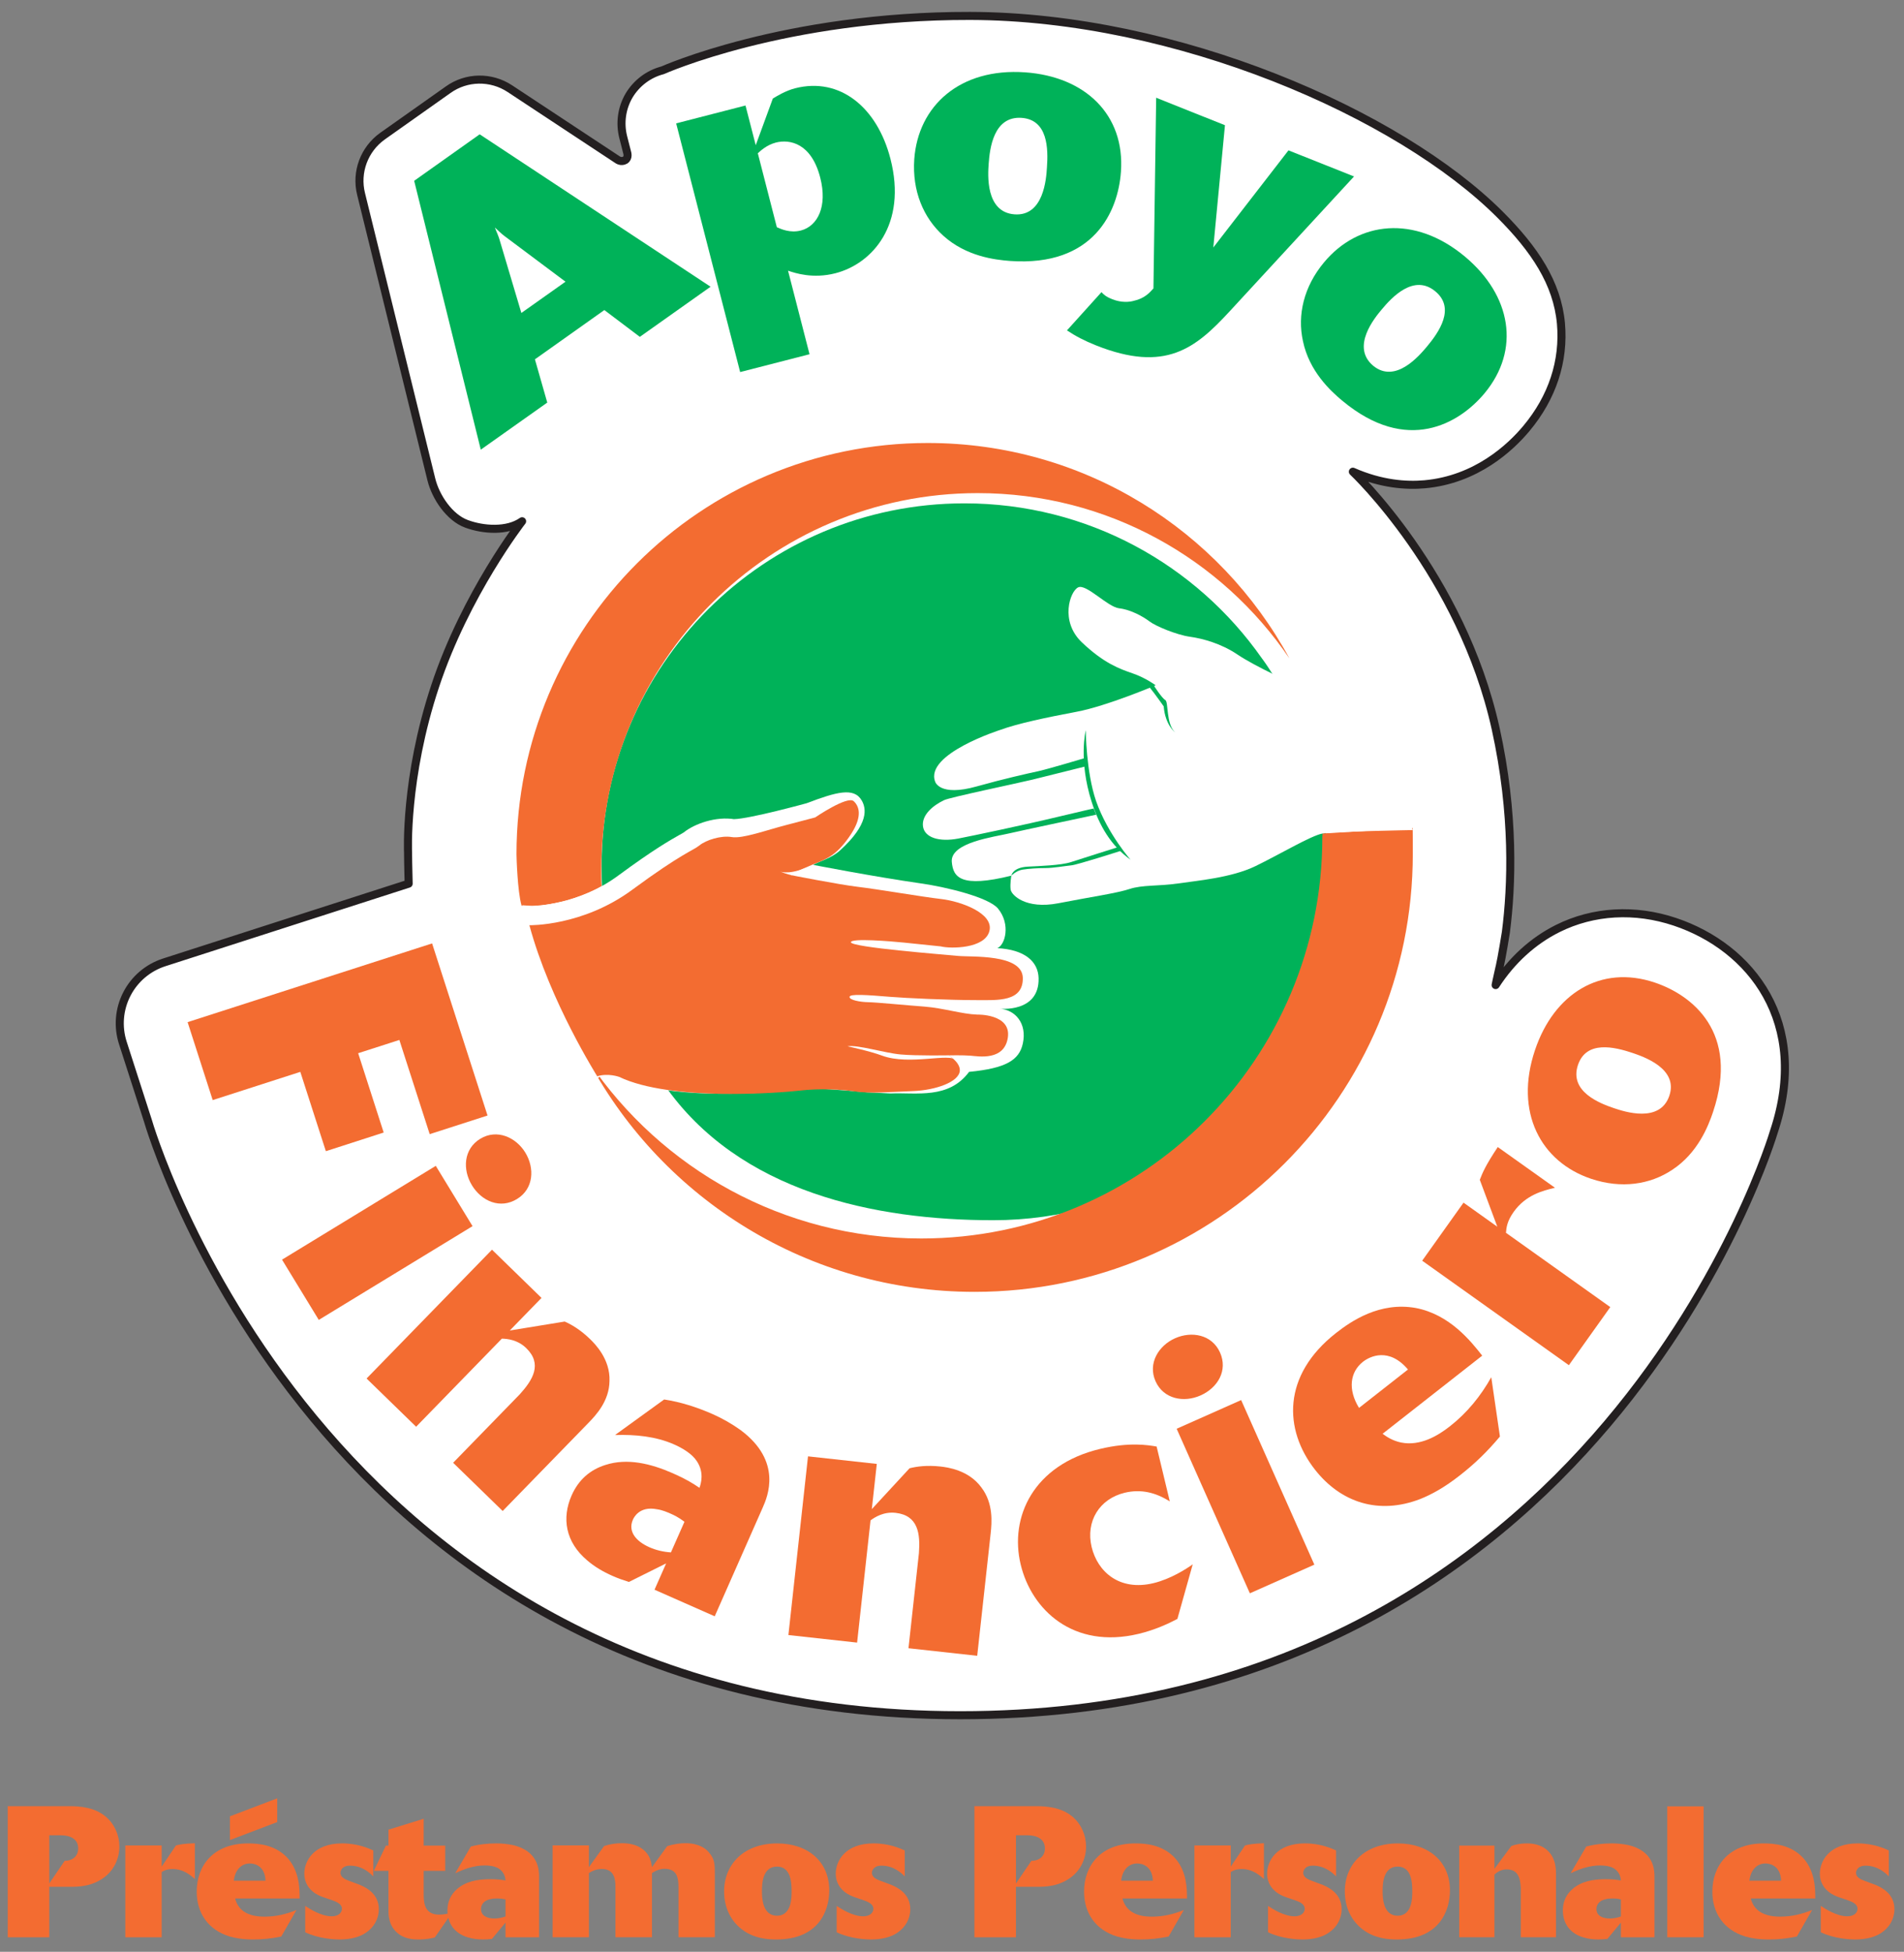 <?xml version="1.0" encoding="UTF-8"?>
<svg xmlns="http://www.w3.org/2000/svg" version="1.1" viewBox="0 0 837 858">
  <rect x="0" y="0" width="837" height="858" fill="#808080" stroke="none"/>
  <defs>
    <style>
      .cls-1 {
        fill: #00b259;
      }

      .cls-2 {
        fill: #f36c31;
      }

      .cls-3 {
        stroke: #231f20;
        stroke-linecap: round;
        stroke-linejoin: round;
        stroke-width: 3.54px;
      }

      .cls-3, .cls-4 {
        fill: #fff;
      }
    </style>
  </defs>
  <!-- Generator: Adobe Illustrator 28.6.0, SVG Export Plug-In . SVG Version: 1.2.0 Build 709)  -->
  <g>
    <g id="Layer_1">
      <g>
        <g>
          <path class="cls-3" d="M659.2,425.28c1.07-4.67,2.78-15.45,2.78-15.45,2.62-20.3,3.81-51.91-4.47-89.45-15.07-68.1-62.79-113.02-62.79-113.02,12.47,5.49,23.44,6.25,31.55,5.53,22.79-2.04,37.83-16.27,44.73-24.53,11.42-13.68,16.65-29.61,15.19-46.17-1.63-17.76-11.57-32.63-26.77-47.84C615.13,50.04,517.35,7.22,426.43,7c-81.49-.14-135.16,23.91-135.16,23.91-6.15,1.59-11.45,5.61-14.74,11.1-3.21,5.49-4.13,12.04-2.57,18.24l1.76,6.89s.72,2.29-.95,3.27c-1.74.98-3.31-.2-3.31-.2l-47.32-31.23c-8.3-5.47-19.08-5.3-27.14.47l-28.86,20.41c-8.03,5.73-11.81,15.81-9.41,25.42l30.9,125.52c1.91,7.74,7.96,16.71,15.41,19.47,7.48,2.78,17.99,3.45,24.48-1.12,0,0-24.78,31.8-38.22,72.43-13.49,40.61-11.92,73.29-11.92,73.29,0,0,.04,6.82.26,13.59l-107.49,34.61c-7.1,2.3-13,7.31-16.4,13.95-3.41,6.64-4.04,14.37-1.74,21.47l11.03,34.25s75.04,261.27,357.02,261.27,357.67-256.31,357.67-256.31c16.22-48.4-10.12-81.3-43.4-92.46-17.6-5.9-35.89-4.86-51.51,2.92-10.94,5.45-20.28,14.01-27.34,24.88,0,0,.58-2.94,1.69-7.75Z"/>
          <g>
            <path class="cls-1" d="M248.59,123.83l-26.85-20.09c-1.25-.92-2.73-2.4-4.2-3.71.8,1.96,1.78,4.24,2.08,5.42l9.57,32.13,19.41-13.75ZM312.36,126.05l-31.09,22.03-15.6-11.78-30.52,21.66,5.43,19.01-29.23,20.7-29.28-118.19,28.8-20.44,101.49,67Z"/>
            <path class="cls-1" d="M341.49,99.88c1.89.83,5.85,2.66,10.54,1.46,7.4-1.91,11.82-10.55,8.54-23.27-3.87-15.1-13.33-16.97-19.51-15.4-4.01,1.06-6.69,3.58-7.92,4.71l8.35,32.49ZM339.75,43.31c1.85-1.11,5.55-3.41,9.77-4.5,19.77-5.05,36.11,8.44,41.91,30.97,7.46,28.94-7.99,46.18-24.18,50.34-9.93,2.55-17.73-.07-20.83-1.13l9.45,36.73-30.5,7.84-28.13-109.33,30.48-7.85,4.5,17.45,7.52-20.52Z"/>
            <path class="cls-1" d="M460.23,73.66c.6-8.31.44-21.02-11.13-21.85-12.35-.85-14,13.47-14.48,20.2-.33,4.66-1.52,21.29,11.4,22.22,12.74.9,13.92-15.58,14.21-20.58ZM444.04,114.72c-6.8-.51-19.38-2.05-29.38-11.11-8.74-7.88-13.7-19.66-12.75-33.6,1.67-23.38,19.97-40.25,48.76-38.21,26.46,1.87,43.92,18.7,42.09,43.73-1.23,17.3-11.79,41.79-48.72,39.19Z"/>
            <path class="cls-1" d="M595.24,77.56l-54.8,59.43c-14.85,16.05-28.05,27.01-58.64,14.84-5.16-2.06-9.03-4.1-12.76-6.59l15.17-16.81c.96,1.09,2.13,2.09,4.69,3.08,4.04,1.64,7.61,1.29,9.57.72,4.75-1.06,6.97-3.64,8.58-5.44l1.2-83.83,30.24,12.09-5.12,53.75,33.04-42.7,28.82,11.47Z"/>
            <path class="cls-1" d="M627.24,152.41c5.36-6.42,12.64-16.91,3.76-24.31-9.5-7.92-19.25,2.73-23.57,7.91-3,3.59-13.72,16.42-3.78,24.77,9.85,8.09,20.37-4.59,23.59-8.37ZM590.04,176.13c-5.17-4.3-14.5-12.94-17.26-26.16-2.54-11.5.36-23.99,9.31-34.69,14.99-17.95,39.7-21.01,61.92-2.46,20.29,16.96,24.58,40.86,8.56,60.11-11.09,13.25-34.02,26.97-62.52,3.2Z"/>
          </g>
          <g>
            <path class="cls-2" d="M93.5,483.59l-11.03-34.26,107.48-34.61,24.37,75.66-25.42,8.19-13.34-41.41-18.11,5.83,11.22,34.87-25.42,8.2-11.23-34.87-38.52,12.41Z"/>
            <path class="cls-2" d="M140.13,580.22l-16.15-26.48,67.59-41.23,16.16,26.5-67.6,41.22ZM207.45,521.02c-4.17-6.84-3.71-15.93,3.66-20.41,7.38-4.49,15.74-.62,19.82,6.07,4.17,6.84,3.71,15.92-3.66,20.41-7.38,4.51-15.5,1.02-19.83-6.07Z"/>
            <path class="cls-2" d="M216.28,549.36l21.77,21.2-13.95,14.33,24.15-3.94c2.96,1.32,6.84,3.53,11.19,7.76,2.18,2.13,8.84,8.82,8.5,18.33-.1,8.81-5.91,15.02-9.26,18.46l-37.7,38.73-21.78-21.2,29.34-30.14c5.68-6.3,10.01-13.26,2.78-20.28-3.79-3.68-8.31-4.08-10.69-4.15l-37.7,38.73-21.78-21.2,55.12-56.61Z"/>
            <path class="cls-2" d="M314.21,710.53l-26.48-11.7,5.11-11.57-16.38,8.16c-3.06-1-4.58-1.51-7.22-2.67-4.09-1.81-7.85-3.99-11.14-6.84-9.56-8.08-11.2-18.59-6.8-28.55,3.03-6.86,8.12-11.26,14.82-13.37,9.59-3.11,19.87-.65,29.68,3.66,6,2.65,8.58,4.32,11.69,6.39.7-1.97,2.12-6.77-1.14-11.69-2.07-3.2-6.2-5.71-10.02-7.39-8.04-3.55-17.1-4.41-25.97-4.12l21.6-15.63c7.21,1.08,14.42,3.38,21.44,6.48,4.23,1.89,8.29,4.19,12.14,6.95,18.56,13.77,11.85,29.35,9.78,34.03l-21.13,47.86ZM300.9,668.97c-2.75-2.09-4.79-2.99-6.11-3.58-1.32-.58-3.67-1.62-5.97-1.92-7.88-1.56-10.27,3.85-10.6,4.58-2.32,5.27,1.54,9.58,7.23,12.1,2.93,1.31,6.27,2.08,9.49,2.28l5.95-13.46Z"/>
            <path class="cls-2" d="M355.22,640.21l30.22,3.32-2.19,19.88,16.6-17.97c3.15-.78,7.57-1.42,13.61-.76,3.02.34,12.38,1.53,17.97,9.22,5.35,7.02,4.57,15.46,4.06,20.24l-5.91,53.74-30.21-3.32,4.59-41.81c.62-8.46-.26-16.6-10.28-17.71-5.25-.57-9.06,1.91-10.99,3.3l-5.91,53.74-30.2-3.32,8.62-78.54Z"/>
            <path class="cls-2" d="M517.59,711.67c-4.09,2.14-9.86,4.84-17.02,6.56-28.76,6.9-47.12-10.58-51.88-30.48-5-20.85,5.6-43.79,34.85-50.8,13.06-3.14,21.31-1.66,24.91-1.06l5.79,24.13c-6.22-3.95-12.69-5.52-19.83-3.81-11.05,2.65-17.24,12.53-14.52,23.89,2.6,10.74,12.09,19.47,27.17,15.85,7.62-1.84,14.45-6.27,17.26-8.27l-6.74,24Z"/>
            <path class="cls-2" d="M527.74,613.44c-7.32,3.25-16.26,1.62-19.77-6.26-3.51-7.9,1.42-15.7,8.59-18.88,7.3-3.25,16.25-1.63,19.77,6.27,3.51,7.89-.98,15.49-8.58,18.87ZM577.79,687.81l-28.35,12.6-32.18-72.33,28.35-12.61,32.18,72.35Z"/>
            <path class="cls-2" d="M659.37,631.5c-5.59,6.63-10.76,11.69-17.56,17.03-6.92,5.44-12.64,8.5-17.44,10.42-18.4,7.12-35.03,1.47-46.29-12.87-13.81-17.62-14.47-41.5,9.19-60.06,6.68-5.24,19.22-13.86,35.06-11.04,15.02,2.84,24.41,14.8,29.25,20.96l-43.8,34.35c1.89,1.37,4.42,3.05,8.09,3.83,8.45,1.7,16.2-2.94,21.6-7.2,7.42-5.82,13.44-13.18,18.09-21.5l3.81,26.08ZM618.95,602.03c-8.38-9.89-16.73-5.79-19.76-3.42-5.66,4.44-6.81,12.06-1.76,20.3l21.52-16.88Z"/>
            <path class="cls-2" d="M707.87,574.61l-18.19,25.52-64.49-45.93,18.18-25.52,14.85,10.58-7.7-20.62c1.2-3.07,2.41-6.14,7.9-14.4l25.15,17.9c-5.42,1.26-12.89,3.2-18.17,10.62-2.96,4.18-3.19,6.96-3.38,9.18l45.86,32.66Z"/>
            <path class="cls-2" d="M753.08,488.75c-2.14,6.37-6.76,18.16-18,25.52-9.78,6.51-22.37,8.35-35.57,3.94-22.15-7.41-33.9-29.23-24.75-56.53,8.38-25.02,28.99-37.7,52.66-29.76,16.36,5.49,37.39,21.8,25.65,56.83ZM717.56,462.84c-7.89-2.64-20.23-5.59-23.89,5.33-3.91,11.67,9.54,16.86,15.91,19,4.4,1.47,20.17,6.75,24.28-5.53,4.02-11.99-11.6-17.21-16.3-18.8Z"/>
          </g>
          <g>
            <path class="cls-1" d="M580.85,355.97l1.99,10.44c.4,4.73.63,9.52.63,14.35,0,67.73-42.23,125.59-101.76,148.73l-1.97.94c-13.72,3.88-28.17,5.97-43.17,5.97-51.58,0-111.77-12.1-144.66-59.72-28.17-40.78-27.41-92.95-27.41-92.95-.02-1-.04-1.98-.04-2.97,0-88.09,71.41-159.49,159.51-159.49,54.1,0,101.92,26.96,130.76,68.14,0,0,20.63,26.56,26.12,66.57Z"/>
            <path class="cls-2" d="M229.23,397.91c-1.74-6.18-2.18-21.09-2.18-22.39,0-99.84,80.92-180.78,180.77-180.78,68.69,0,128.43,38.3,159.02,94.72-29.76-43.87-80.01-72.69-137.03-72.69-91.38,0-165.47,74.1-165.47,165.47,0,1.25-.08,5.79.15,7.3,0,0-4.99,3.26-15.22,6.27,0,0-5.9,1.57-11.14,2.19-5.23.64-8.86.13-8.86.13l-.05-.23Z"/>
            <path class="cls-2" d="M581.38,366.41c.02,1.33-.09.42-.09,1.74,0,97.35-78.91,176.28-176.28,176.28-60.72,0-114.27-30.71-145.97-77.43,32.6,60.09,96.22,100.9,169.43,100.9,106.36,0,192.6-86.22,192.6-192.61,0-1.5,0-9.74-.05-11.23l-39.63,2.34Z"/>
            <path class="cls-4" d="M262.94,473.96c2.25-3.18,7.78-1.41,13.04,1.08,5.9,2.79,20.46,4.63,20.46,4.63,26.61,3.08,56.23-1.04,62.45-1.04s22.38,1.57,22.38,1.57l10.19.47c11.51-.47,25.54,2.64,34.55-9.48,16.18-1.56,22.04-5.14,23.62-12.44,1.95-8.87-3.34-14.88-10.21-15.33,0,0,17.5,1.93,17.15-13.38-.17-7.39-6.13-12.59-18.14-13.24,3.45-1.34,5.95-10.47.3-17.39-4.05-4.94-22.72-9.46-33.7-11.03-22.22-3.2-47.42-8.18-47.55-8.18,2.79-1.63,7.94-2.84,11.76-6.32,12.93-11.76,11.57-18.55,9.56-22.01-3.42-5.91-11.17-3.71-24.24,1.24,0,0-24.84,6.84-31.95,6.99,0,0,.14,0,.37.05-8.19-1.4-17.67,1.95-22.42,5.79h0c-.26.19-1.2.72-2.04,1.18-3.89,2.21-11.16,6.29-26.74,17.78-17.36,12.81-36.12,13.3-37.98,13.33l-4.23-.28s6.21,19.5,13.31,36.9c7.09,17.37,20.08,39.1,20.08,39.1Z"/>
            <path class="cls-2" d="M232.73,406.72s23.36.55,45.23-15.6c21.86-16.11,26.69-17.18,29.53-19.5,2.84-2.32,9.46-4.46,14.19-3.65,4.73.81,15.18-3.03,24.1-5.33,8.92-2.31,12.57-3.3,12.57-3.3,0,0,14.2-9.71,16.97-7.12,2.74,2.57,3.82,7.41-2.09,15.77-5.89,8.38-9.99,9.64-16.33,12.22-6.34,2.58-9.45,4.44-9.45,4.44,0,0,21.34,4.22,29.77,5.21,8.49,1,28.12,4.39,36.61,5.36,8.48,1,23.09,6.19,21.12,14.04-1.96,7.85-17.15,7.85-21.39,6.77,0,0-10.22-1.03-16.04-1.66-5.81-.59-23.43-2.05-23.46-.17-.03,2.24,41.19,5.43,47.01,6.01,5.81.6,28.36-1.03,28.56,9.69.17,10.6-11.11,9.76-20.18,9.75-12.72,0-31.29-.89-37.91-1.43-10.49-.86-18-1.4-18.08,0-.07,1.4,4.56,2.27,8.22,2.34,3.69.06,16.73,1.36,24.82,1.95,8.1.63,16.53,3.3,23.04,3.5,0,0,15-.42,13.52,10.03-1.49,10.44-13.01,8.31-16.37,8.04-3.32-.28-9.62-.15-9.62-.15,0,0,5,3.03,4.87,6.62-.15,5.08-10.71,8.7-20.47,9.08-9.76.4-19.33,1.13-25.36.2-6.03-.94-15.86-1.41-24.37-.42-8.49.99-56.87,4.87-79.53-6.01,0,0-4.83-1.78-9.64-.29,0,0-20.73-32.59-29.85-66.38Z"/>
            <path class="cls-4" d="M417.08,463.92s-14.1.25-21.15-.38c-7.05-.63-18.99-4.37-23.35-3.58,0,0,9.88,2.1,15.19,4.1,12.07,4.46,30.26-1.44,32.39,2.11l-3.08-2.26Z"/>
            <path class="cls-4" d="M348.12,384.77s-2.49-.53-5.39-1.73c0,0,3.39,1.64,10.81-1.27l-5.42,3Z"/>
            <path class="cls-4" d="M595.86,301.49s-17.93,1.5-22.6.47c-4.68-1.01-22.12-9.4-29.28-14.24-7.19-4.85-15.3-7.03-20.91-7.81-5.64-.78-14.94-4.59-17.74-6.73-2.81-2.14-8.23-5.19-13.36-5.77-5.08-.59-14.49-10.93-18.02-9.2-3.57,1.72-8.12,14.9,1.66,24.18,9.77,9.27,16.62,11.66,22.41,13.66,5.78,2.01,10.01,5.21,10.01,5.21,0,0-21.44,9.13-34.7,11.62-13.25,2.5-25.97,5.17-33.42,7.92,0,0-33.45,10.58-28.82,22.79,0,0,1.84,6.75,18.26,2.12,11.74-3.29,22.28-5.66,27.29-6.74,4.14-.91,20.19-5.7,20.19-5.7l.48,3.61s-17.88,4.47-23.47,5.85c-6.44,1.57-36.07,7.72-38.8,9.01-4.99,2.36-9.95,6.6-9.29,11.54.68,4.94,7.14,6.96,15.58,5.33,6.06-1.17,28.59-5.89,44.33-9.67,11.12-2.67,15.13-3.53,15.13-3.53l1.07,2.73s-34.7,7.36-38.09,8.19c-6.46,1.57-26.15,3.94-25.35,12.6.61,6.77,3.94,11.49,26.18,6.01,0,0-.66,3.6-.32,6.08.32,2.47,6.68,8.81,20.91,6.06,14.25-2.78,25.71-4.41,31.37-6.28,5.67-1.87,12.82-1.19,21.2-2.42,8.39-1.23,23.57-2.49,34.21-7.66,10.63-5.16,24.39-13.4,29.42-14.31,5.05-.91,39.66-1.51,39.66-1.51l-25.17-63.41Z"/>
            <path class="cls-1" d="M507.07,301.13s3.68,5.79,5.18,6.59c1.49.81.26,10.42,4.27,14.17,0,0-4.27-3.11-4.96-11.38,0,0-3.8-5.43-6.13-8.28l1.65-1.1Z"/>
            <path class="cls-1" d="M497.14,378.02c-8.72-6.1-13.9-15.1-17.23-25.47-5.9-18.42-2.61-31.54-2.61-31.54,0,0,.13,18.38,4.55,31.17,5.07,14.48,15.77,26.6,15.28,25.84Z"/>
            <path class="cls-1" d="M444.59,384.94s.44-3.61,7.26-3.97c5-.27,14.66-.56,19-2.01,4.34-1.43,19.69-6.26,19.69-6.26l.93-.3,1.2,1.64s-19.14,6.15-21.74,6.37c-2.6.26-8.02,1.19-11.34,1.19s-7.33.25-10.14.7c-2.83.48-4.86,2.64-4.86,2.64Z"/>
          </g>
        </g>
        <g>
          <path class="cls-2" d="M3.4,793.98h26.98c4.73,0,11.25.49,16.14,4.64,3.83,3.26,5.95,8.07,5.95,13.13s-2.2,10.1-6.44,13.37c-5.38,4.16-11.41,4.32-15.08,4.32h-9.29v22.17H3.4v-57.63ZM21.65,827.97l6.77-9.95c3.34,0,5.95-1.95,5.95-5.46,0-4.24-3.66-5.78-7.66-5.78h-5.05v21.19Z"/>
          <path class="cls-2" d="M71.07,851.61h-15.98v-40.35h15.98v9.3l6.27-9.3c1.63-.41,3.26-.81,8.32-.98v15.74c-2.12-1.87-5.14-4.4-9.78-4.4-2.61,0-3.83.74-4.81,1.31v28.69Z"/>
          <path class="cls-2" d="M123.65,851.28c-4.32.9-7.99,1.31-12.39,1.31s-7.75-.57-10.27-1.31c-9.62-2.94-14.51-10.43-14.51-19.72,0-11.42,7.25-21.2,22.58-21.2,4.32,0,12.06.49,17.52,6.6,5.14,5.87,5.14,13.61,5.14,17.61h-28.37c.32,1.14.82,2.61,2.03,4.07,2.86,3.35,7.42,3.92,10.93,3.92,4.81,0,9.54-1.06,14.02-2.93l-6.68,11.65ZM101.07,808.89v-10.44l20.79-7.91v10.44l-20.79,7.91ZM116.72,826.75c-.24-6.6-4.89-7.58-6.85-7.58-3.67,0-6.52,2.68-7.09,7.58h13.94Z"/>
          <path class="cls-2" d="M158.46,828.7c2.2.98,8.07,3.59,8.07,10.6,0,4.16-2.12,7.91-5.63,10.28-2.93,2.04-7.01,3.01-11.65,3.01-1.96,0-8.97-.24-15.08-3.18v-11.58c1.88,1.23,6.93,4.57,11.66,4.57,3.18,0,4.48-1.8,4.48-3.26,0-2.28-2.61-3.18-4.15-3.75l-4.07-1.39c-1.31-.48-3.02-1.14-4.65-2.53-2.69-2.2-3.67-5.13-3.67-7.83,0-5.46,4.07-13.29,16.63-13.29,6.93,0,11.9,2.28,13.7,3.1v11.41c-1.47-1.47-4.81-4.73-10.35-4.73-3.18,0-4.08,2.04-4.08,3.18,0,2.04,2.28,2.94,4,3.59l4.81,1.79Z"/>
          <path class="cls-2" d="M191.15,851.69c-1.31.33-3.59.9-7.1.9-2.04,0-6.52-.08-9.78-3.26-3.42-3.26-3.5-7.34-3.5-9.7v-17.21h-6.44l5.3-11.08h1.14v-7.02l15.48-4.8v11.82h9.46v11.08h-9.46v10.36c0,4.15.57,8.89,6.85,8.89,1.95,0,4.08-.5,5.62-.9l-7.58,10.92Z"/>
          <path class="cls-2" d="M236.96,851.61h-14.75v-6.44l-5.95,7.17c-1.63.16-2.45.24-3.91.24-2.28,0-4.49-.24-6.6-.9-6.12-1.79-9.05-6.35-9.05-11.9,0-3.84,1.46-6.93,4.16-9.3,3.83-3.43,9.13-4.4,14.59-4.4,3.34,0,4.89.25,6.77.57-.08-1.06-.41-3.59-2.94-5.22-1.63-1.06-4.07-1.39-6.2-1.39-4.48,0-8.88,1.47-12.96,3.43l6.85-11.73c3.58-.98,7.42-1.39,11.33-1.39,2.36,0,4.73.25,7.09.73,11.49,2.61,11.58,11.25,11.58,13.86v26.66ZM222.21,834.98c-1.71-.41-2.86-.41-3.59-.41s-2.04,0-3.18.32c-3.99.89-3.99,3.92-3.99,4.32,0,2.94,2.69,4.16,5.87,4.16,1.63,0,3.34-.33,4.89-.9v-7.5Z"/>
          <path class="cls-2" d="M242.91,811.25h15.97v9.54l6.69-9.29c2.61-.82,4.97-1.23,7.83-1.23,3.26,0,6.6.65,9.21,2.7,3.18,2.44,3.67,5.54,4,7.82l6.68-9.21c3.18-1.06,6.03-1.31,8.07-1.31,6.03,0,8.97,2.53,10.03,3.75,2.36,2.7,2.85,4.24,2.85,9.37v28.21h-15.98v-22.09c0-4.16-.73-7.99-6.11-7.99-2.69,0-4.81,1.39-5.54,1.87v28.21h-16.06v-22.33c0-3.02-.49-7.67-5.95-7.67-2.61,0-4.4.98-5.71,1.79v28.21h-15.97v-40.35Z"/>
          <path class="cls-2" d="M341.23,852.59c-3.43,0-9.87-.32-15.25-4.57-4.73-3.67-7.66-9.46-7.66-16.55,0-11.9,8.64-21.11,23.31-21.11,13.45,0,22.91,7.91,22.91,20.63,0,8.81-4.49,21.6-23.31,21.6ZM347.99,831.23c0-4.24-.57-10.68-6.44-10.68-6.28,0-6.6,7.33-6.6,10.76,0,2.37,0,10.84,6.6,10.84s6.44-8.4,6.44-10.92Z"/>
          <path class="cls-2" d="M392.09,828.7c2.2.98,8.07,3.59,8.07,10.6,0,4.16-2.12,7.91-5.62,10.28-2.94,2.04-7.01,3.01-11.66,3.01-1.96,0-8.97-.24-15.08-3.18v-11.58c1.87,1.23,6.93,4.57,11.66,4.57,3.18,0,4.48-1.8,4.48-3.26,0-2.28-2.61-3.18-4.16-3.75l-4.07-1.39c-1.3-.48-3.02-1.14-4.65-2.53-2.69-2.2-3.67-5.13-3.67-7.83,0-5.46,4.08-13.29,16.63-13.29,6.93,0,11.9,2.28,13.7,3.1v11.41c-1.47-1.47-4.81-4.73-10.35-4.73-3.18,0-4.08,2.04-4.08,3.18,0,2.04,2.28,2.94,4,3.59l4.81,1.79Z"/>
          <path class="cls-2" d="M428.36,793.98h26.98c4.72,0,11.25.49,16.14,4.64,3.83,3.26,5.95,8.07,5.95,13.13s-2.2,10.1-6.44,13.37c-5.38,4.16-11.41,4.32-15.08,4.32h-9.3v22.17h-18.26v-57.63ZM446.62,827.97l6.77-9.95c3.34,0,5.95-1.95,5.95-5.46,0-4.24-3.67-5.78-7.66-5.78h-5.06v21.19Z"/>
          <path class="cls-2" d="M513.73,851.28c-4.33.9-7.99,1.31-12.4,1.31s-7.74-.57-10.26-1.31c-9.62-2.94-14.51-10.43-14.51-19.72,0-11.42,7.26-21.2,22.58-21.2,4.32,0,12.07.49,17.53,6.6,5.13,5.87,5.13,13.61,5.13,17.61h-28.37c.33,1.14.82,2.61,2.04,4.07,2.85,3.35,7.41,3.92,10.92,3.92,4.82,0,9.54-1.06,14.02-2.93l-6.68,11.65ZM506.8,826.75c-.25-6.6-4.89-7.58-6.85-7.58-3.67,0-6.53,2.68-7.09,7.58h13.94Z"/>
          <path class="cls-2" d="M541.04,851.61h-15.98v-40.35h15.98v9.3l6.27-9.3c1.63-.41,3.26-.81,8.32-.98v15.74c-2.12-1.87-5.14-4.4-9.78-4.4-2.61,0-3.84.74-4.81,1.31v28.69Z"/>
          <path class="cls-2" d="M581.72,828.7c2.2.98,8.07,3.59,8.07,10.6,0,4.16-2.12,7.91-5.63,10.28-2.93,2.04-7.01,3.01-11.66,3.01-1.95,0-8.97-.24-15.08-3.18v-11.58c1.87,1.23,6.93,4.57,11.66,4.57,3.18,0,4.48-1.8,4.48-3.26,0-2.28-2.6-3.18-4.15-3.75l-4.08-1.39c-1.3-.48-3.01-1.14-4.64-2.53-2.69-2.2-3.67-5.13-3.67-7.83,0-5.46,4.07-13.29,16.63-13.29,6.92,0,11.9,2.28,13.69,3.1v11.41c-1.47-1.47-4.81-4.73-10.36-4.73-3.18,0-4.07,2.04-4.07,3.18,0,2.04,2.28,2.94,3.99,3.59l4.81,1.79Z"/>
          <path class="cls-2" d="M614.08,852.59c-3.42,0-9.86-.32-15.24-4.57-4.72-3.67-7.66-9.46-7.66-16.55,0-11.9,8.64-21.11,23.32-21.11,13.45,0,22.9,7.91,22.9,20.63,0,8.81-4.49,21.6-23.31,21.6ZM620.84,831.23c0-4.24-.57-10.68-6.44-10.68-6.27,0-6.6,7.33-6.6,10.76,0,2.37,0,10.84,6.6,10.84s6.44-8.4,6.44-10.92Z"/>
          <path class="cls-2" d="M641.47,811.34h15.49v10.18l7.42-10.02c1.54-.58,3.75-1.14,6.84-1.14,1.55,0,6.36.08,9.62,3.67,3.09,3.26,3.18,7.58,3.18,10.03v27.55h-15.48v-21.44c-.17-4.32-1.06-8.4-6.2-8.4-2.7,0-4.49,1.47-5.38,2.29v27.55h-15.49v-40.27Z"/>
          <path class="cls-2" d="M727.31,851.61h-14.76v-6.44l-5.95,7.17c-1.63.16-2.45.24-3.91.24-2.29,0-4.49-.24-6.61-.9-6.12-1.79-9.05-6.35-9.05-11.9,0-3.84,1.47-6.93,4.15-9.3,3.84-3.43,9.14-4.4,14.6-4.4,3.34,0,4.9.25,6.77.57-.08-1.06-.41-3.59-2.93-5.22-1.63-1.06-4.09-1.39-6.2-1.39-4.49,0-8.89,1.47-12.96,3.43l6.85-11.73c3.59-.98,7.41-1.39,11.33-1.39,2.36,0,4.73.25,7.09.73,11.49,2.61,11.58,11.25,11.58,13.86v26.66ZM712.55,834.98c-1.71-.41-2.85-.41-3.58-.41s-2.04,0-3.18.32c-3.99.89-3.99,3.92-3.99,4.32,0,2.94,2.69,4.16,5.86,4.16,1.63,0,3.34-.33,4.89-.9v-7.5Z"/>
          <path class="cls-2" d="M748.9,851.61h-15.97v-57.55h15.97v57.55Z"/>
          <path class="cls-2" d="M789.92,851.28c-4.33.9-8,1.31-12.4,1.31s-7.74-.57-10.26-1.31c-9.62-2.94-14.51-10.43-14.51-19.72,0-11.41,7.26-21.2,22.59-21.2,4.32,0,12.06.49,17.52,6.6,5.14,5.87,5.14,13.61,5.14,17.61h-28.37c.33,1.14.81,2.61,2.04,4.07,2.85,3.34,7.41,3.91,10.91,3.91,4.82,0,9.54-1.06,14.02-2.93l-6.68,11.65ZM782.98,826.75c-.25-6.6-4.9-7.58-6.85-7.58-3.67,0-6.52,2.68-7.09,7.58h13.94Z"/>
          <path class="cls-2" d="M824.72,828.7c2.2.98,8.07,3.59,8.07,10.6,0,4.16-2.13,7.91-5.62,10.28-2.94,2.04-7.01,3.01-11.67,3.01-1.95,0-8.97-.24-15.08-3.18v-11.58c1.88,1.23,6.93,4.57,11.66,4.57,3.18,0,4.49-1.8,4.49-3.26,0-2.28-2.61-3.18-4.16-3.75l-4.08-1.39c-1.3-.48-3.01-1.14-4.65-2.53-2.69-2.2-3.67-5.13-3.67-7.83,0-5.46,4.07-13.29,16.63-13.29,6.92,0,11.89,2.28,13.69,3.1v11.41c-1.47-1.47-4.8-4.72-10.34-4.72-3.18,0-4.08,2.04-4.08,3.17,0,2.04,2.28,2.94,3.99,3.59l4.82,1.79Z"/>
        </g>
      </g>
    </g>
  </g>
</svg>